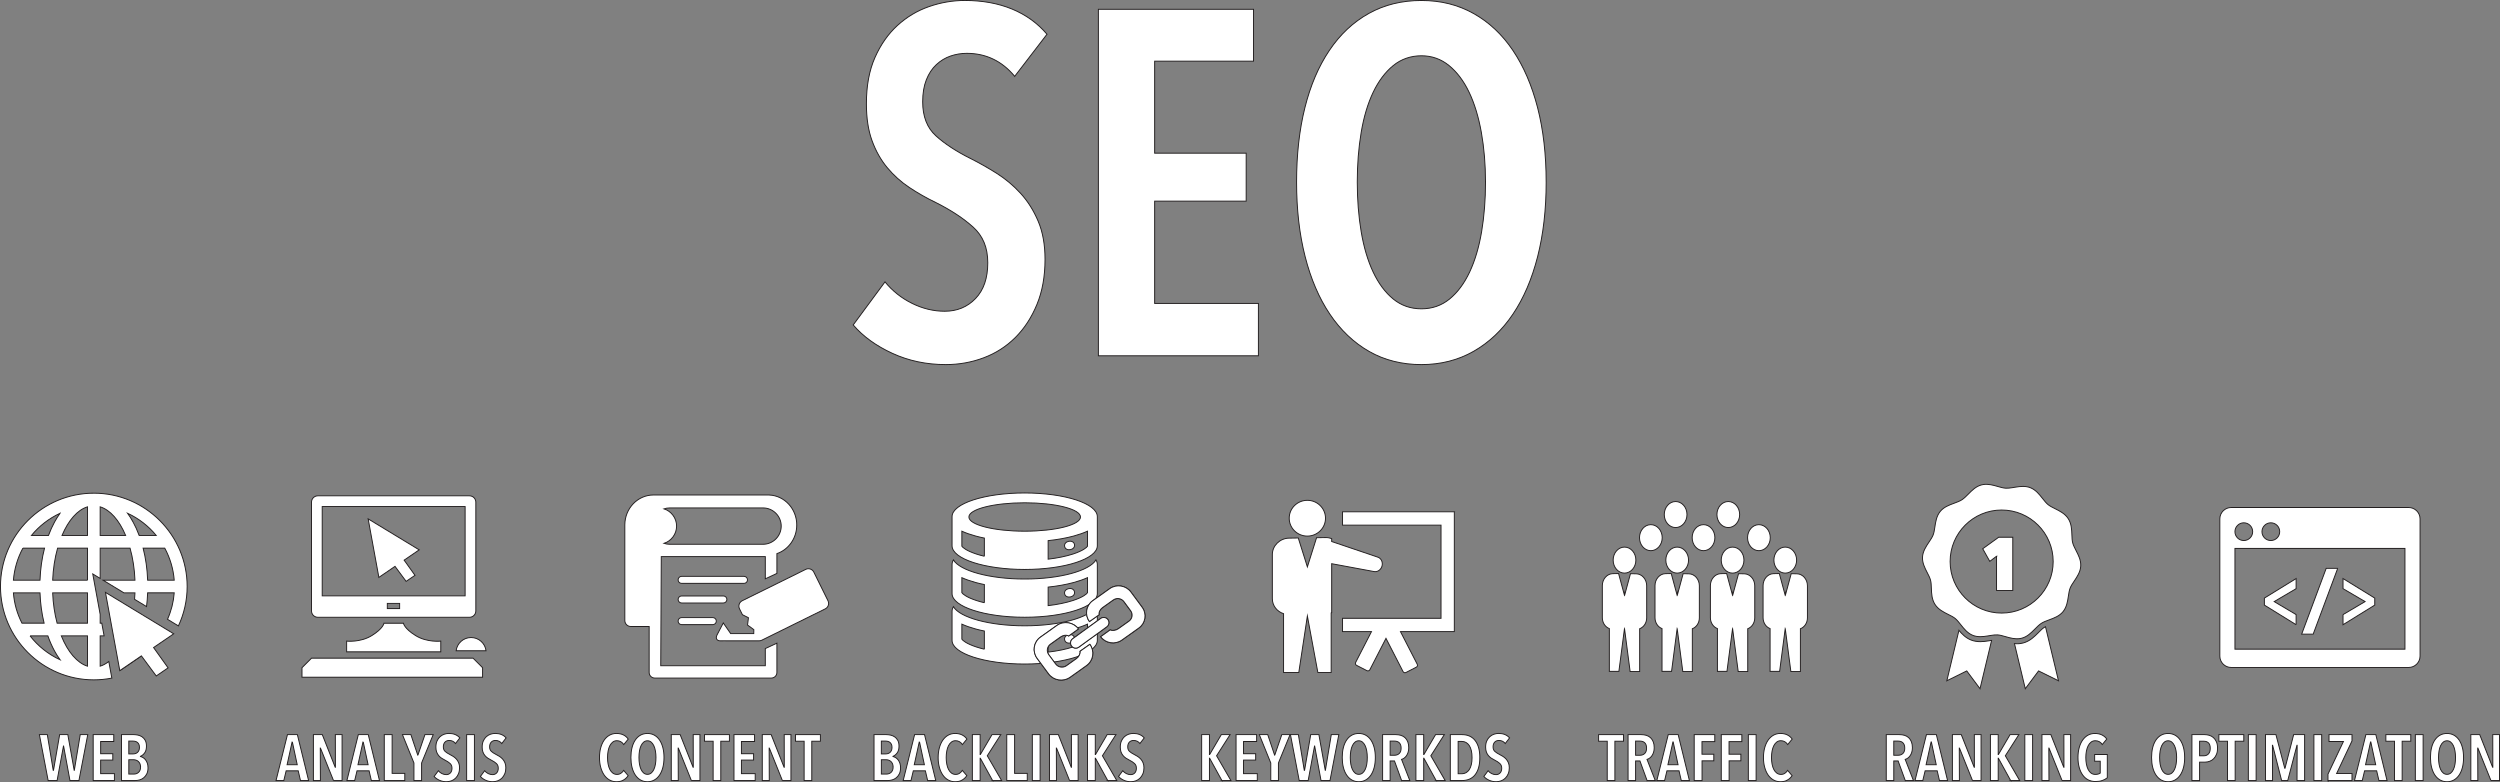 <?xml version="1.0" encoding="UTF-8"?>
<svg id="Layer_2" data-name="Layer 2" xmlns="http://www.w3.org/2000/svg" viewBox="0 0 2593.73 811.54">
  <rect x="0" y="0" width="2593.73" height="811.54" fill="#808080" stroke="none"/>
  <defs>
    <style>
      .cls-1 {
        fill: #fff;
        stroke: #231f20;
        stroke-miterlimit: 10;
      }
    </style>
  </defs>
  <g id="Calque_1" data-name="Calque 1">
    <g>
      <path class="cls-1" d="M81.87,809.83h-9.29l-6.6-35.82h-.13l-6.6,35.82h-9.29l-9.09-47.67h8.22l6.13,37.04h.27l6.4-37.04h8.48l6.6,37.04h.13l6.13-37.04h7.81l-9.16,47.67Z"/>
      <path class="cls-1" d="M96.68,809.83v-47.67h21.35v7.14h-13.6v12.66h12.59v6.6h-12.59v14.07h14.28v7.21h-22.02Z"/>
      <path class="cls-1" d="M153.58,796.5c0,2.51-.42,4.61-1.25,6.3-.83,1.68-1.89,3.05-3.17,4.11s-2.72,1.81-4.31,2.25c-1.59.45-3.15.67-4.68.67h-14.14v-47.67h12.66c1.39,0,2.87.17,4.44.5,1.57.34,3.01.94,4.31,1.82,1.3.88,2.38,2.09,3.23,3.64.85,1.55,1.28,3.56,1.28,6.03,0,2.96-.63,5.3-1.89,7-1.26,1.71-2.72,2.9-4.38,3.57v.13c.9.23,1.81.61,2.73,1.15.92.54,1.76,1.29,2.53,2.25.76.97,1.39,2.13,1.89,3.5.49,1.37.74,2.95.74,4.75ZM144.69,775.42c0-1.21-.19-2.23-.57-3.06-.38-.83-.87-1.5-1.47-2.02-.6-.52-1.31-.89-2.11-1.11-.8-.22-1.63-.34-2.48-.34h-4.42v13.27h4.55c.8,0,1.6-.12,2.38-.37.78-.25,1.47-.64,2.07-1.18.6-.54,1.09-1.23,1.47-2.09.38-.85.57-1.89.57-3.1ZM145.83,795.83c0-1.39-.22-2.57-.67-3.54-.45-.96-1.03-1.75-1.74-2.36-.71-.61-1.5-1.04-2.34-1.31-.85-.27-1.7-.4-2.54-.4h-4.89v14.88h5.09c.98,0,1.9-.15,2.75-.44.85-.29,1.6-.74,2.24-1.35.65-.61,1.16-1.36,1.54-2.26.38-.9.57-1.97.57-3.23Z"/>
      <path class="cls-1" d="M311.75,809.83l-2.36-10.1h-12.52l-2.42,10.1h-8.08l11.85-47.67h10.3l11.65,47.67h-8.42ZM303.33,769.77h-.27l-5.19,23.63h10.5l-5.05-23.63Z"/>
      <path class="cls-1" d="M346.02,809.83l-13.53-33.67h-.2l.13,33.67h-7.27v-47.67h9.23l13.4,33.87h.2l-.07-33.87h7v47.67h-8.89Z"/>
      <path class="cls-1" d="M385.28,809.83l-2.36-10.1h-12.52l-2.42,10.1h-8.08l11.85-47.67h10.3l11.65,47.67h-8.42ZM376.86,769.77h-.27l-5.19,23.63h10.5l-5.05-23.63Z"/>
      <path class="cls-1" d="M398.68,809.83v-47.67h8.15v40.2h13.13v7.47h-21.28Z"/>
      <path class="cls-1" d="M437.4,791.58v18.25h-7.95v-18.25l-11.92-29.43h8.75l7.14,21.28.2-.13,7.27-21.14h8.55l-12.05,29.43Z"/>
      <path class="cls-1" d="M472.62,771.38c-1.75-2.11-3.95-3.17-6.6-3.17-.76,0-1.5.12-2.22.37-.72.25-1.37.64-1.95,1.18-.58.54-1.04,1.24-1.38,2.09-.34.85-.5,1.86-.5,3.03,0,2.02.61,3.58,1.82,4.68,1.21,1.1,2.81,2.14,4.78,3.13,1.17.58,2.36,1.26,3.57,2.02,1.21.76,2.31,1.68,3.3,2.76.99,1.08,1.79,2.36,2.42,3.84.63,1.48.94,3.23.94,5.25,0,2.33-.37,4.4-1.11,6.2-.74,1.8-1.73,3.31-2.96,4.54s-2.68,2.17-4.34,2.79c-1.66.63-3.41.94-5.25.94-2.65,0-5.1-.52-7.34-1.55-2.25-1.03-4.04-2.33-5.39-3.91l4.38-5.93c1.03,1.26,2.28,2.25,3.74,2.96,1.46.72,2.95,1.08,4.48,1.08,1.71,0,3.12-.58,4.24-1.75,1.12-1.17,1.68-2.8,1.68-4.92s-.67-3.7-2.02-4.92-3.05-2.33-5.12-3.37c-1.3-.63-2.52-1.32-3.67-2.09-1.14-.76-2.15-1.67-3.03-2.73-.88-1.05-1.57-2.29-2.09-3.7-.52-1.41-.77-3.11-.77-5.08,0-2.47.39-4.59,1.18-6.36.78-1.77,1.82-3.24,3.1-4.41,1.28-1.17,2.73-2.03,4.34-2.59,1.62-.56,3.25-.84,4.92-.84,2.42,0,4.59.39,6.5,1.18,1.91.79,3.51,1.94,4.81,3.47l-4.44,5.79Z"/>
      <path class="cls-1" d="M484.13,809.83v-47.67h8.08v47.67h-8.08Z"/>
      <path class="cls-1" d="M520.63,771.38c-1.75-2.11-3.95-3.17-6.6-3.17-.76,0-1.5.12-2.22.37-.72.25-1.37.64-1.95,1.18-.58.54-1.04,1.24-1.38,2.09-.34.85-.5,1.86-.5,3.03,0,2.02.61,3.58,1.82,4.68,1.21,1.1,2.81,2.14,4.78,3.13,1.17.58,2.36,1.26,3.57,2.02,1.21.76,2.31,1.68,3.3,2.76.99,1.08,1.79,2.36,2.42,3.84.63,1.48.94,3.23.94,5.25,0,2.33-.37,4.4-1.11,6.2-.74,1.8-1.73,3.31-2.96,4.54s-2.68,2.17-4.34,2.79c-1.66.63-3.41.94-5.25.94-2.65,0-5.1-.52-7.34-1.55-2.25-1.03-4.04-2.33-5.39-3.91l4.38-5.93c1.03,1.26,2.28,2.25,3.74,2.96,1.46.72,2.95,1.08,4.48,1.08,1.71,0,3.12-.58,4.24-1.75,1.12-1.17,1.68-2.8,1.68-4.92s-.67-3.7-2.02-4.92-3.05-2.33-5.12-3.37c-1.3-.63-2.52-1.32-3.67-2.09-1.14-.76-2.15-1.67-3.03-2.73-.88-1.05-1.57-2.29-2.09-3.7-.52-1.41-.77-3.11-.77-5.08,0-2.47.39-4.59,1.18-6.36.78-1.77,1.82-3.24,3.1-4.41,1.28-1.17,2.73-2.03,4.34-2.59,1.62-.56,3.25-.84,4.92-.84,2.42,0,4.59.39,6.5,1.18,1.91.79,3.51,1.94,4.81,3.47l-4.44,5.79Z"/>
      <path class="cls-1" d="M646.91,809.29c-1.95,1.17-4.41,1.75-7.37,1.75-2.69,0-5.13-.63-7.31-1.89-2.18-1.26-4.02-3-5.52-5.22-1.5-2.22-2.67-4.86-3.5-7.91-.83-3.05-1.25-6.4-1.25-10.03s.41-6.99,1.25-10.07c.83-3.07,2.01-5.72,3.54-7.95,1.53-2.22,3.38-3.95,5.56-5.18,2.18-1.23,4.59-1.85,7.24-1.85s5.14.5,7.21,1.51c2.06,1.01,3.75,2.46,5.05,4.34l-4.65,5.66c-1.84-2.65-4.22-3.97-7.14-3.97-1.62,0-3.03.46-4.24,1.38-1.21.92-2.22,2.17-3.03,3.74-.81,1.57-1.41,3.42-1.82,5.56-.4,2.13-.61,4.41-.61,6.83s.2,4.64.61,6.77c.4,2.13,1.01,3.98,1.82,5.56.81,1.57,1.83,2.82,3.06,3.74,1.23.92,2.68,1.38,4.34,1.38,1.57,0,2.93-.4,4.07-1.21,1.15-.81,2.1-1.79,2.86-2.96l4.65,5.46c-1.26,1.88-2.86,3.41-4.81,4.58Z"/>
      <path class="cls-1" d="M688.9,785.93c0,3.77-.39,7.19-1.18,10.27-.79,3.08-1.92,5.71-3.4,7.91-1.48,2.2-3.29,3.91-5.42,5.12-2.13,1.21-4.52,1.82-7.17,1.82s-5.1-.61-7.21-1.82c-2.11-1.21-3.91-2.92-5.39-5.12-1.48-2.2-2.62-4.84-3.4-7.91-.79-3.07-1.18-6.5-1.18-10.27s.38-7.18,1.15-10.24c.76-3.05,1.89-5.68,3.37-7.88,1.48-2.2,3.29-3.89,5.42-5.08,2.13-1.19,4.55-1.78,7.24-1.78s5.04.6,7.17,1.78c2.13,1.19,3.94,2.88,5.42,5.08,1.48,2.2,2.61,4.83,3.4,7.88.79,3.05,1.18,6.46,1.18,10.24ZM680.55,785.93c0-2.42-.19-4.7-.57-6.83-.38-2.13-.94-3.97-1.68-5.52s-1.66-2.77-2.76-3.67c-1.1-.9-2.37-1.35-3.8-1.35s-2.77.45-3.87,1.35c-1.1.9-2.02,2.12-2.76,3.67s-1.29,3.39-1.65,5.52c-.36,2.13-.54,4.41-.54,6.83s.18,4.7.54,6.83c.36,2.13.91,3.98,1.65,5.56.74,1.57,1.66,2.81,2.76,3.7,1.1.9,2.39,1.35,3.87,1.35s2.77-.45,3.87-1.35c1.1-.9,2.02-2.13,2.76-3.7.74-1.57,1.29-3.42,1.65-5.56.36-2.13.54-4.41.54-6.83Z"/>
      <path class="cls-1" d="M717.31,809.83l-13.53-33.67h-.2l.13,33.67h-7.27v-47.67h9.23l13.4,33.87h.2l-.07-33.87h7v47.67h-8.89Z"/>
      <path class="cls-1" d="M747.82,769.02v40.81h-7.95v-40.81h-8.96v-6.87h25.86v6.87h-8.96Z"/>
      <path class="cls-1" d="M761.49,809.83v-47.67h21.35v7.14h-13.6v12.66h12.59v6.6h-12.59v14.07h14.28v7.21h-22.02Z"/>
      <path class="cls-1" d="M811.72,809.83l-13.53-33.67h-.2l.13,33.67h-7.27v-47.67h9.23l13.4,33.87h.2l-.07-33.87h7v47.67h-8.89Z"/>
      <path class="cls-1" d="M842.22,769.02v40.81h-7.95v-40.81h-8.96v-6.87h25.86v6.87h-8.96Z"/>
      <path class="cls-1" d="M934.34,796.5c0,2.51-.42,4.61-1.25,6.3-.83,1.68-1.89,3.05-3.17,4.11s-2.72,1.81-4.31,2.25c-1.59.45-3.15.67-4.68.67h-14.14v-47.67h12.66c1.39,0,2.87.17,4.44.5,1.57.34,3.01.94,4.31,1.82,1.3.88,2.38,2.09,3.23,3.64.85,1.55,1.28,3.56,1.28,6.03,0,2.96-.63,5.3-1.89,7-1.26,1.71-2.72,2.9-4.38,3.57v.13c.9.23,1.81.61,2.73,1.15.92.54,1.76,1.29,2.53,2.25.76.97,1.39,2.13,1.89,3.5.49,1.37.74,2.95.74,4.75ZM925.45,775.42c0-1.21-.19-2.23-.57-3.06-.38-.83-.87-1.5-1.47-2.02-.6-.52-1.31-.89-2.11-1.11-.8-.22-1.63-.34-2.48-.34h-4.42v13.27h4.55c.8,0,1.6-.12,2.38-.37.78-.25,1.47-.64,2.07-1.18.6-.54,1.09-1.23,1.47-2.09.38-.85.57-1.89.57-3.1ZM926.59,795.83c0-1.39-.22-2.57-.67-3.54-.45-.96-1.03-1.75-1.74-2.36-.71-.61-1.5-1.04-2.34-1.31-.85-.27-1.7-.4-2.54-.4h-4.89v14.88h5.09c.98,0,1.9-.15,2.75-.44.85-.29,1.6-.74,2.24-1.35.65-.61,1.16-1.36,1.54-2.26.38-.9.57-1.97.57-3.23Z"/>
      <path class="cls-1" d="M962.42,809.83l-2.36-10.1h-12.52l-2.42,10.1h-8.08l11.85-47.67h10.3l11.65,47.67h-8.42ZM954,769.77h-.27l-5.19,23.63h10.5l-5.05-23.63Z"/>
      <path class="cls-1" d="M998.27,809.29c-1.95,1.17-4.41,1.75-7.37,1.75-2.69,0-5.13-.63-7.31-1.89-2.18-1.26-4.02-3-5.52-5.22-1.5-2.22-2.67-4.86-3.5-7.91-.83-3.05-1.25-6.4-1.25-10.03s.41-6.99,1.25-10.07c.83-3.07,2.01-5.72,3.54-7.95,1.53-2.22,3.38-3.95,5.56-5.18,2.18-1.23,4.59-1.85,7.24-1.85s5.14.5,7.21,1.51c2.06,1.01,3.75,2.46,5.05,4.34l-4.65,5.66c-1.84-2.65-4.22-3.97-7.14-3.97-1.62,0-3.03.46-4.24,1.38-1.21.92-2.22,2.17-3.03,3.74-.81,1.57-1.41,3.42-1.82,5.56-.4,2.13-.61,4.41-.61,6.83s.2,4.64.61,6.77c.4,2.13,1.01,3.98,1.82,5.56.81,1.57,1.83,2.82,3.06,3.74,1.23.92,2.68,1.38,4.34,1.38,1.57,0,2.93-.4,4.07-1.21,1.15-.81,2.1-1.79,2.86-2.96l4.65,5.46c-1.26,1.88-2.86,3.41-4.81,4.58Z"/>
      <path class="cls-1" d="M1029.82,809.83l-12.73-23.16h-.2v23.16h-8.08v-47.67h8.08v20.67h.2l12.12-20.67h9.09l-14.01,21.95,14.88,25.72h-9.36Z"/>
      <path class="cls-1" d="M1044.5,809.83v-47.67h8.15v40.2h13.13v7.47h-21.28Z"/>
      <path class="cls-1" d="M1071.03,809.83v-47.67h8.08v47.67h-8.08Z"/>
      <path class="cls-1" d="M1109.68,809.83l-13.53-33.67h-.2l.13,33.67h-7.27v-47.67h9.23l13.4,33.87h.2l-.07-33.87h7v47.67h-8.89Z"/>
      <path class="cls-1" d="M1149.28,809.83l-12.73-23.16h-.2v23.16h-8.08v-47.67h8.08v20.67h.2l12.12-20.67h9.09l-14.01,21.95,14.88,25.72h-9.36Z"/>
      <path class="cls-1" d="M1182.68,771.38c-1.75-2.11-3.95-3.17-6.6-3.17-.76,0-1.5.12-2.22.37-.72.25-1.37.64-1.95,1.18-.58.54-1.04,1.24-1.38,2.09-.34.85-.5,1.86-.5,3.03,0,2.02.61,3.58,1.82,4.68,1.21,1.1,2.81,2.14,4.78,3.13,1.17.58,2.36,1.26,3.57,2.02,1.21.76,2.31,1.68,3.3,2.76.99,1.08,1.79,2.36,2.42,3.84.63,1.48.94,3.23.94,5.25,0,2.33-.37,4.4-1.11,6.2-.74,1.8-1.73,3.31-2.96,4.54s-2.68,2.17-4.34,2.79c-1.66.63-3.41.94-5.25.94-2.65,0-5.1-.52-7.34-1.55-2.25-1.03-4.04-2.33-5.39-3.91l4.38-5.93c1.03,1.26,2.28,2.25,3.74,2.96,1.46.72,2.95,1.08,4.48,1.08,1.71,0,3.12-.58,4.24-1.75,1.12-1.17,1.68-2.8,1.68-4.92s-.67-3.7-2.02-4.92-3.05-2.33-5.12-3.37c-1.3-.63-2.52-1.32-3.67-2.09-1.14-.76-2.15-1.67-3.03-2.73-.88-1.05-1.57-2.29-2.09-3.7-.52-1.41-.77-3.11-.77-5.08,0-2.47.39-4.59,1.18-6.36.78-1.77,1.82-3.24,3.1-4.41,1.28-1.17,2.73-2.03,4.34-2.59,1.62-.56,3.25-.84,4.92-.84,2.42,0,4.59.39,6.5,1.18,1.91.79,3.51,1.94,4.81,3.47l-4.44,5.79Z"/>
      <path class="cls-1" d="M1267.72,809.83l-12.73-23.16h-.2v23.16h-8.08v-47.67h8.08v20.67h.2l12.12-20.67h9.09l-14.01,21.95,14.88,25.72h-9.36Z"/>
      <path class="cls-1" d="M1282.4,809.83v-47.67h21.35v7.14h-13.6v12.66h12.59v6.6h-12.59v14.07h14.28v7.21h-22.02Z"/>
      <path class="cls-1" d="M1326.37,791.58v18.25h-7.95v-18.25l-11.92-29.43h8.75l7.14,21.28.2-.13,7.27-21.14h8.55l-12.05,29.43Z"/>
      <path class="cls-1" d="M1379.84,809.83h-9.29l-6.6-35.82h-.13l-6.6,35.82h-9.29l-9.09-47.67h8.22l6.13,37.04h.27l6.4-37.04h8.48l6.6,37.04h.13l6.13-37.04h7.81l-9.16,47.67Z"/>
      <path class="cls-1" d="M1426.9,785.93c0,3.77-.39,7.19-1.18,10.27-.79,3.08-1.92,5.71-3.4,7.91-1.48,2.2-3.29,3.91-5.42,5.12-2.13,1.21-4.52,1.82-7.17,1.82s-5.1-.61-7.21-1.82c-2.11-1.21-3.91-2.92-5.39-5.12-1.48-2.2-2.62-4.84-3.4-7.91-.79-3.07-1.18-6.5-1.18-10.27s.38-7.18,1.15-10.24c.76-3.05,1.89-5.68,3.37-7.88,1.48-2.2,3.29-3.89,5.42-5.08,2.13-1.19,4.55-1.78,7.24-1.78s5.04.6,7.17,1.78c2.13,1.19,3.94,2.88,5.42,5.08,1.48,2.2,2.61,4.83,3.4,7.88.79,3.05,1.18,6.46,1.18,10.24ZM1418.55,785.93c0-2.42-.19-4.7-.57-6.83-.38-2.13-.94-3.97-1.68-5.52s-1.66-2.77-2.76-3.67c-1.1-.9-2.37-1.35-3.8-1.35s-2.77.45-3.87,1.35c-1.1.9-2.02,2.12-2.76,3.67s-1.29,3.39-1.65,5.52c-.36,2.13-.54,4.41-.54,6.83s.18,4.7.54,6.83c.36,2.13.91,3.98,1.65,5.56.74,1.57,1.66,2.81,2.76,3.7,1.1.9,2.39,1.35,3.87,1.35s2.77-.45,3.87-1.35c1.1-.9,2.02-2.13,2.76-3.7.74-1.57,1.29-3.42,1.65-5.56.36-2.13.54-4.41.54-6.83Z"/>
      <path class="cls-1" d="M1454.17,809.83l-7.41-20.34h-4.51v20.34h-7.81v-47.67h13.6c1.98,0,3.79.26,5.45.77,1.66.52,3.09,1.34,4.28,2.46,1.19,1.12,2.12,2.54,2.79,4.24s1.01,3.75,1.01,6.13c0,1.84-.24,3.47-.71,4.88-.47,1.41-1.07,2.62-1.78,3.6-.72.99-1.52,1.78-2.39,2.39-.88.61-1.74,1.02-2.59,1.25l8.55,21.95h-8.48ZM1453.64,776.16c0-1.44-.2-2.63-.61-3.57-.4-.94-.93-1.68-1.58-2.22-.65-.54-1.38-.92-2.19-1.14-.81-.22-1.62-.34-2.42-.34h-4.58v14.68h4.58c1.98,0,3.6-.62,4.88-1.85,1.28-1.23,1.92-3.09,1.92-5.56Z"/>
      <path class="cls-1" d="M1490,809.83l-12.73-23.16h-.2v23.16h-8.08v-47.67h8.08v20.67h.2l12.12-20.67h9.09l-14.01,21.95,14.88,25.72h-9.36Z"/>
      <path class="cls-1" d="M1535.32,786.06c0,7.54-1.58,13.39-4.75,17.54-3.16,4.15-7.82,6.23-13.97,6.23h-11.92v-47.67h11.99c6.1,0,10.74,2.1,13.9,6.3,3.17,4.2,4.75,10.07,4.75,17.61ZM1527.23,786.06c0-2.83-.26-5.3-.77-7.41-.52-2.11-1.25-3.86-2.19-5.25-.94-1.39-2.07-2.43-3.37-3.13-1.3-.7-2.72-1.04-4.24-1.04h-3.84v33.53h3.84c1.53,0,2.94-.35,4.24-1.04,1.3-.7,2.42-1.74,3.37-3.13s1.67-3.13,2.19-5.22c.52-2.09.77-4.52.77-7.31Z"/>
      <path class="cls-1" d="M1561.71,771.38c-1.75-2.11-3.95-3.17-6.6-3.17-.76,0-1.5.12-2.22.37-.72.25-1.37.64-1.95,1.18-.58.54-1.04,1.24-1.38,2.09-.34.85-.5,1.86-.5,3.03,0,2.02.61,3.58,1.82,4.68,1.21,1.1,2.81,2.14,4.78,3.13,1.17.58,2.36,1.26,3.57,2.02,1.21.76,2.31,1.68,3.3,2.76.99,1.08,1.79,2.36,2.42,3.84.63,1.48.94,3.23.94,5.25,0,2.33-.37,4.4-1.11,6.2-.74,1.8-1.73,3.31-2.96,4.54s-2.68,2.17-4.34,2.79c-1.66.63-3.41.94-5.25.94-2.65,0-5.1-.52-7.34-1.55-2.25-1.03-4.04-2.33-5.39-3.91l4.38-5.93c1.03,1.26,2.28,2.25,3.74,2.96,1.46.72,2.95,1.08,4.48,1.08,1.71,0,3.12-.58,4.24-1.75,1.12-1.17,1.68-2.8,1.68-4.92s-.67-3.7-2.02-4.92-3.05-2.33-5.12-3.37c-1.3-.63-2.52-1.32-3.67-2.09-1.14-.76-2.15-1.67-3.03-2.73-.88-1.05-1.57-2.29-2.09-3.7-.52-1.41-.77-3.11-.77-5.08,0-2.47.39-4.59,1.18-6.36.78-1.77,1.82-3.24,3.1-4.41,1.28-1.17,2.73-2.03,4.34-2.59,1.62-.56,3.25-.84,4.92-.84,2.42,0,4.59.39,6.5,1.18,1.91.79,3.51,1.94,4.81,3.47l-4.44,5.79Z"/>
      <path class="cls-1" d="M1675.44,769.02v40.81h-7.95v-40.81h-8.96v-6.87h25.86v6.87h-8.96Z"/>
      <path class="cls-1" d="M1708.84,809.83l-7.41-20.34h-4.51v20.34h-7.81v-47.67h13.6c1.98,0,3.79.26,5.45.77,1.66.52,3.09,1.34,4.28,2.46,1.19,1.12,2.12,2.54,2.79,4.24.67,1.71,1.01,3.75,1.01,6.13,0,1.84-.24,3.47-.71,4.88s-1.07,2.62-1.78,3.6c-.72.99-1.52,1.78-2.39,2.39-.88.61-1.74,1.02-2.59,1.25l8.55,21.95h-8.48ZM1708.3,776.16c0-1.44-.2-2.63-.61-3.57-.4-.94-.93-1.68-1.58-2.22-.65-.54-1.38-.92-2.19-1.14-.81-.22-1.62-.34-2.42-.34h-4.58v14.68h4.58c1.97,0,3.6-.62,4.88-1.85,1.28-1.23,1.92-3.09,1.92-5.56Z"/>
      <path class="cls-1" d="M1744.32,809.83l-2.36-10.1h-12.52l-2.42,10.1h-8.08l11.85-47.67h10.3l11.65,47.67h-8.42ZM1735.91,769.77h-.27l-5.18,23.63h10.5l-5.05-23.63Z"/>
      <path class="cls-1" d="M1765.8,769.43v13.06h12.26v6.87h-12.19v20.47h-8.15v-47.67h21.35v7.27h-13.27Z"/>
      <path class="cls-1" d="M1793.88,769.43v13.06h12.26v6.87h-12.19v20.47h-8.15v-47.67h21.35v7.27h-13.27Z"/>
      <path class="cls-1" d="M1813.88,809.83v-47.67h8.08v47.67h-8.08Z"/>
      <path class="cls-1" d="M1854.52,809.29c-1.95,1.17-4.41,1.75-7.37,1.75-2.69,0-5.13-.63-7.31-1.89-2.18-1.26-4.02-3-5.52-5.22-1.5-2.22-2.67-4.86-3.5-7.91-.83-3.05-1.25-6.4-1.25-10.03s.42-6.99,1.25-10.07c.83-3.07,2.01-5.72,3.54-7.95,1.53-2.22,3.38-3.95,5.55-5.18,2.18-1.23,4.59-1.85,7.24-1.85s5.14.5,7.21,1.51c2.06,1.01,3.75,2.46,5.05,4.34l-4.65,5.66c-1.84-2.65-4.22-3.97-7.14-3.97-1.62,0-3.03.46-4.24,1.38-1.21.92-2.22,2.17-3.03,3.74-.81,1.57-1.41,3.42-1.82,5.56-.4,2.13-.61,4.41-.61,6.83s.2,4.64.61,6.77c.4,2.13,1.01,3.98,1.82,5.56.81,1.57,1.83,2.82,3.06,3.74,1.23.92,2.68,1.38,4.34,1.38,1.57,0,2.93-.4,4.07-1.21,1.14-.81,2.1-1.79,2.86-2.96l4.65,5.46c-1.26,1.88-2.86,3.41-4.81,4.58Z"/>
      <path class="cls-1" d="M1976.7,809.83l-7.41-20.34h-4.51v20.34h-7.81v-47.67h13.6c1.98,0,3.79.26,5.45.77,1.66.52,3.09,1.34,4.28,2.46,1.19,1.12,2.12,2.54,2.79,4.24.67,1.71,1.01,3.75,1.01,6.13,0,1.84-.24,3.47-.71,4.88s-1.07,2.62-1.78,3.6c-.72.99-1.52,1.78-2.39,2.39-.88.61-1.74,1.02-2.59,1.25l8.55,21.95h-8.48ZM1976.16,776.16c0-1.44-.2-2.63-.61-3.57-.4-.94-.93-1.68-1.58-2.22-.65-.54-1.38-.92-2.19-1.14-.81-.22-1.62-.34-2.42-.34h-4.58v14.68h4.58c1.97,0,3.6-.62,4.88-1.85,1.28-1.23,1.92-3.09,1.92-5.56Z"/>
      <path class="cls-1" d="M2012.18,809.83l-2.36-10.1h-12.52l-2.42,10.1h-8.08l11.85-47.67h10.3l11.65,47.67h-8.42ZM2003.77,769.77h-.27l-5.18,23.63h10.5l-5.05-23.63Z"/>
      <path class="cls-1" d="M2046.46,809.83l-13.53-33.67h-.2l.13,33.67h-7.27v-47.67h9.22l13.4,33.87h.2l-.07-33.87h7v47.67h-8.89Z"/>
      <path class="cls-1" d="M2086.05,809.83l-12.73-23.16h-.2v23.16h-8.08v-47.67h8.08v20.67h.2l12.12-20.67h9.09l-14.01,21.95,14.88,25.72h-9.36Z"/>
      <path class="cls-1" d="M2100.73,809.83v-47.67h8.08v47.67h-8.08Z"/>
      <path class="cls-1" d="M2139.38,809.83l-13.53-33.67h-.2l.13,33.67h-7.27v-47.67h9.22l13.4,33.87h.2l-.07-33.87h7v47.67h-8.89Z"/>
      <path class="cls-1" d="M2181.17,809.76c-2,.72-4.39,1.08-7.17,1.08s-5.37-.6-7.61-1.78c-2.25-1.19-4.14-2.88-5.69-5.08-1.55-2.2-2.74-4.83-3.57-7.88-.83-3.05-1.25-6.44-1.25-10.17s.4-6.98,1.21-10.03c.81-3.05,1.98-5.69,3.5-7.91,1.53-2.22,3.37-3.95,5.52-5.18,2.16-1.23,4.58-1.85,7.27-1.85,2.83,0,5.27.5,7.34,1.51,2.06,1.01,3.75,2.44,5.05,4.28l-4.65,5.66c-1.8-2.6-4.22-3.91-7.27-3.91-1.66,0-3.11.47-4.34,1.41-1.24.94-2.26,2.21-3.06,3.8-.81,1.59-1.41,3.45-1.82,5.55-.4,2.11-.61,4.33-.61,6.67s.2,4.7.61,6.83c.4,2.13,1.01,4,1.82,5.59.81,1.59,1.83,2.84,3.06,3.74,1.23.9,2.7,1.35,4.41,1.35,1.08,0,2.05-.12,2.93-.37.88-.25,1.58-.57,2.12-.98v-12.32h-5.79v-7h13.13v24.17c-1.44,1.17-3.15,2.11-5.15,2.83Z"/>
      <path class="cls-1" d="M2266.58,785.93c0,3.77-.39,7.19-1.18,10.27-.79,3.08-1.92,5.71-3.4,7.91-1.48,2.2-3.29,3.91-5.42,5.12-2.13,1.21-4.52,1.82-7.17,1.82s-5.1-.61-7.21-1.82c-2.11-1.21-3.91-2.92-5.39-5.12-1.48-2.2-2.62-4.84-3.4-7.91-.79-3.07-1.18-6.5-1.18-10.27s.38-7.18,1.14-10.24c.76-3.05,1.89-5.68,3.37-7.88,1.48-2.2,3.29-3.89,5.42-5.08,2.13-1.19,4.54-1.78,7.24-1.78s5.04.6,7.17,1.78c2.13,1.19,3.94,2.88,5.42,5.08,1.48,2.2,2.62,4.83,3.4,7.88.78,3.05,1.18,6.46,1.18,10.24ZM2258.23,785.93c0-2.42-.19-4.7-.57-6.83-.38-2.13-.94-3.97-1.68-5.52-.74-1.55-1.66-2.77-2.76-3.67-1.1-.9-2.37-1.35-3.8-1.35s-2.77.45-3.87,1.35c-1.1.9-2.02,2.12-2.76,3.67-.74,1.55-1.29,3.39-1.65,5.52-.36,2.13-.54,4.41-.54,6.83s.18,4.7.54,6.83c.36,2.13.91,3.98,1.65,5.56.74,1.57,1.66,2.81,2.76,3.7,1.1.9,2.39,1.35,3.87,1.35s2.77-.45,3.87-1.35c1.1-.9,2.02-2.13,2.76-3.7.74-1.57,1.29-3.42,1.65-5.56.36-2.13.54-4.41.54-6.83Z"/>
      <path class="cls-1" d="M2300.72,776.23c0,2.42-.37,4.55-1.11,6.36-.74,1.82-1.71,3.33-2.92,4.55s-2.59,2.11-4.16,2.69c-1.57.58-3.18.88-4.83.88h-5.64v19.12h-7.95v-47.67h13.16c1.52,0,3.09.23,4.7.67,1.61.45,3.06,1.22,4.33,2.32,1.28,1.1,2.33,2.55,3.16,4.34.83,1.8,1.24,4.04,1.24,6.73ZM2293.11,776.33c0-2.55-.61-4.4-1.82-5.56-1.21-1.16-2.76-1.74-4.65-1.74h-4.58v15.08h4.58c1.89,0,3.43-.66,4.65-1.98s1.82-3.25,1.82-5.8Z"/>
      <path class="cls-1" d="M2318.97,769.02v40.81h-7.95v-40.81h-8.96v-6.87h25.86v6.87h-8.96Z"/>
      <path class="cls-1" d="M2332.64,809.83v-47.67h8.08v47.67h-8.08Z"/>
      <path class="cls-1" d="M2383.14,809.83l.13-36.63h-.2l-9.56,36.63h-6.33l-9.36-36.63h-.2l.13,36.63h-7.34v-47.67h10.84l9.16,34.88h.27l8.96-34.88h11.38v47.67h-7.88Z"/>
      <path class="cls-1" d="M2400.65,809.83v-47.67h8.08v47.67h-8.08Z"/>
      <path class="cls-1" d="M2415.26,809.83v-6.67l16.03-33.87h-14.95v-7.14h23.84v6.53l-15.96,33.87h15.96v7.27h-24.92Z"/>
      <path class="cls-1" d="M2468.12,809.83l-2.36-10.1h-12.52l-2.42,10.1h-8.08l11.85-47.67h10.3l11.65,47.67h-8.42ZM2459.7,769.77h-.27l-5.18,23.63h10.5l-5.05-23.63Z"/>
      <path class="cls-1" d="M2492.22,769.02v40.81h-7.95v-40.81h-8.96v-6.87h25.86v6.87h-8.96Z"/>
      <path class="cls-1" d="M2505.89,809.83v-47.67h8.08v47.67h-8.08Z"/>
      <path class="cls-1" d="M2555.93,785.93c0,3.77-.39,7.19-1.18,10.27-.79,3.08-1.92,5.71-3.4,7.91-1.48,2.2-3.29,3.91-5.42,5.12-2.13,1.21-4.52,1.82-7.17,1.82s-5.1-.61-7.21-1.82c-2.11-1.21-3.91-2.92-5.39-5.12-1.48-2.2-2.62-4.84-3.4-7.91-.79-3.07-1.18-6.5-1.18-10.27s.38-7.18,1.14-10.24c.76-3.05,1.89-5.68,3.37-7.88,1.48-2.2,3.29-3.89,5.42-5.08,2.13-1.19,4.54-1.78,7.24-1.78s5.04.6,7.17,1.78c2.13,1.19,3.94,2.88,5.42,5.08,1.48,2.2,2.62,4.83,3.4,7.88.78,3.05,1.18,6.46,1.18,10.24ZM2547.58,785.93c0-2.42-.19-4.7-.57-6.83-.38-2.13-.94-3.97-1.68-5.52-.74-1.55-1.66-2.77-2.76-3.67-1.1-.9-2.37-1.35-3.8-1.35s-2.77.45-3.87,1.35c-1.1.9-2.02,2.12-2.76,3.67-.74,1.55-1.29,3.39-1.65,5.52-.36,2.13-.54,4.41-.54,6.83s.18,4.7.54,6.83c.36,2.13.91,3.98,1.65,5.56.74,1.57,1.66,2.81,2.76,3.7,1.1.9,2.39,1.35,3.87,1.35s2.77-.45,3.87-1.35c1.1-.9,2.02-2.13,2.76-3.7.74-1.57,1.29-3.42,1.65-5.56.36-2.13.54-4.41.54-6.83Z"/>
      <path class="cls-1" d="M2584.34,809.83l-13.53-33.67h-.2l.13,33.67h-7.27v-47.67h9.22l13.4,33.87h.2l-.07-33.87h7v47.67h-8.89Z"/>
    </g>
    <g>
      <path class="cls-1" d="M2499.03,526.53h-184.21c-6.47,0-11.76,5.29-11.76,11.76v142.44c0,6.47,5.29,11.76,11.76,11.76h184.21c6.47,0,11.76-5.29,11.76-11.76v-142.44c0-6.47-5.29-11.76-11.76-11.76ZM2355.97,542.41c5.08,0,9.19,4.11,9.19,9.19s-4.11,9.19-9.19,9.19-9.19-4.11-9.19-9.19,4.11-9.19,9.19-9.19ZM2327.93,542.41c5.08,0,9.19,4.11,9.19,9.19s-4.11,9.19-9.19,9.19-9.19-4.11-9.19-9.19,4.11-9.19,9.19-9.19ZM2495.11,673.51h-176.37v-104.52h176.37v104.52Z"/>
      <g>
        <path class="cls-1" d="M2382.2,648.15l-32.92-20.36v-7.28l32.92-20.27v10.51l-22.74,13.4,22.74,13.5v10.51Z"/>
        <path class="cls-1" d="M2425.36,589.63l-25.45,68.28h-11.95l25.45-68.28h11.96Z"/>
        <path class="cls-1" d="M2430.87,637.64l22.88-13.5-22.88-13.4v-10.51l32.92,20.27v7.28l-32.92,20.36v-10.51Z"/>
      </g>
    </g>
    <g>
      <path class="cls-1" d="M329.76,640.43h157.33c3.62,0,6.58-2.96,6.58-6.58v-112.86c0-3.62-2.96-6.58-6.58-6.58h-157.33c-3.62,0-6.58,2.96-6.58,6.58v112.86c0,3.62,2.96,6.58,6.58,6.58ZM414.61,631.37h-12.77v-5.35h12.77v5.35ZM334.3,525.53h148.26v92.66h-148.26v-92.66Z"/>
      <path class="cls-1" d="M418.59,646.61h-20.25s-.62,5.35-12.56,12.77c-11.94,7.41-26.15,5.77-26.15,5.77v11.12h97.67v-11.12s-14.21,1.65-26.15-5.77c-11.94-7.41-12.56-12.77-12.56-12.77Z"/>
      <polygon class="cls-1" points="323.18 682.85 313.31 692.73 313.31 702.62 500.67 702.62 500.67 692.73 490.8 682.85 323.18 682.85"/>
      <path class="cls-1" d="M473.22,675.16h31.04c-.95-7.73-7.53-13.73-15.52-13.73s-14.57,5.99-15.52,13.73Z"/>
      <polygon class="cls-1" points="381.95 538.34 393.08 599.06 409.82 587.61 421.35 603.18 430.55 596.91 419.29 581.15 434.91 570.48 381.95 538.34"/>
    </g>
    <g>
      <path class="cls-1" d="M97.34,511.67c-53.4,0-96.84,43.44-96.84,96.84s43.44,96.84,96.84,96.84c6.39,0,12.63-.64,18.68-1.83l-1.1-6.02-2.05-11.2c-2.88,2.25-5.88,3.91-8.95,4.87v-31.48h4.08l-2.41-13.15h-1.67v-9.1l-3.87-21.13-3.82-20.86,7.69,4.67v-31.41h31.01c2.88,10.24,4.63,21.62,5.1,33.23h-33.13l7.45,4.52,14.23,8.63h11.45c-.09,2.25-.24,4.48-.42,6.69l12.43,7.54c.58-4.66.97-9.41,1.15-14.24h27.57c-.74,9.56-3.08,18.75-6.97,27.44l11.31,6.86c5.81-12.43,9.08-26.27,9.08-40.87,0-53.4-43.44-96.84-96.84-96.84ZM62.28,532.54c-1.99,2.75-3.88,5.75-5.65,8.99-2.34,4.28-4.47,8.99-6.35,14.03h-17.69c8.05-9.81,18.25-17.7,29.69-23.01ZM23.75,568.71h22.43c-2.68,10.47-4.26,21.62-4.69,33.23H13.92c.92-11.61,4.28-23.01,9.83-33.23ZM22.81,646.54c-5.05-9.85-8.04-20.41-8.89-31.45h27.57c.41,10.94,1.84,21.49,4.26,31.45h-22.94ZM31.18,659.7h18.45c2.02,5.69,4.37,10.99,7,15.8,1.77,3.24,3.66,6.24,5.66,8.99-12.14-5.63-22.85-14.14-31.11-24.79ZM90.76,691.17c-10.59-3.33-20.43-14.71-27.16-31.48h27.16v31.48ZM90.76,646.54h-31.5c-2.62-9.86-4.17-20.41-4.62-31.45h36.12v31.45ZM90.76,601.94h-36.12c.48-11.6,2.22-22.99,5.1-33.23h31.02v33.23ZM90.76,555.55h-26.44c6.76-15.99,16.15-26.53,26.44-29.72v29.72ZM103.92,555.55v-29.72c10.29,3.18,19.68,13.72,26.44,29.72h-26.44ZM138.05,541.53c-1.77-3.23-3.66-6.23-5.65-8.99,11.44,5.31,21.64,13.2,29.69,23.01h-17.69c-1.88-5.04-4.01-9.75-6.35-14.03ZM153.19,601.94c-.43-11.61-2.01-22.76-4.69-33.23h22.43c5.55,10.22,8.91,21.61,9.83,33.23h-27.57Z"/>
      <polygon class="cls-1" points="124.29 695.79 146.68 680.47 124.29 695.79 124.29 695.79"/>
      <polygon class="cls-1" points="150.45 639.5 150.45 639.5 138.4 632.19 138.4 632.19 110.22 615.09 110.22 615.09 109.41 614.6 109.41 614.6 109.41 614.6 124.29 695.79 146.68 680.47 162.1 701.3 174.39 692.91 159.34 671.83 180.22 657.57 150.45 639.5"/>
    </g>
    <g>
      <path class="cls-1" d="M859.05,623.32l-14.71-29.78c-1.53-3.09-5.3-4.37-8.39-2.84l-65.88,32.54c-3.09,1.53-4.37,5.3-2.84,8.39l3.02,6.11,6.26,3.18-.97,7.53,6.55,4.81-.08,4.11h-23.92l-7.7-11.07-6.47,12.45c-1.77,3.4-.26,6.16,3.34,6.12l5.94-.05v.05h34.09c1.02.04,2.06-.16,3.03-.64l65.88-32.54c3.09-1.53,4.37-5.3,2.84-8.39Z"/>
      <g>
        <path class="cls-1" d="M771.88,605.25h-64.71c-2.02,0-3.65-1.64-3.65-3.65s1.64-3.65,3.65-3.65h64.71c2.02,0,3.65,1.64,3.65,3.65s-1.64,3.65-3.65,3.65Z"/>
        <path class="cls-1" d="M750.49,625.6h-43.31c-2.02,0-3.65-1.64-3.65-3.65s1.64-3.65,3.65-3.65h43.31c2.02,0,3.65,1.64,3.65,3.65s-1.64,3.65-3.65,3.65Z"/>
        <path class="cls-1" d="M739.53,648.04h-32.35c-2.02,0-3.65-1.64-3.65-3.65s1.64-3.65,3.65-3.65h32.35c2.02,0,3.65,1.64,3.65,3.65s-1.64,3.65-3.65,3.65Z"/>
        <path class="cls-1" d="M826.64,544.72c0-16.77-12.63-30.45-28.47-31.15v-.03h-120.19c-16.35,0-29.62,13.83-29.74,30.94,0,.04,0,.08,0,.11v99.15c0,3.44,2.82,6.26,6.26,6.26h18.99v47.7c0,3.19,2.59,5.78,5.78,5.78h120.98c3.19,0,5.78-2.59,5.78-5.78v-30.41l-12.04,5.58v17.83h-108.47l.56-113.24h107.91v23.03l12.04-5.58v-20.53c11.95-4.05,20.59-15.79,20.59-29.67ZM810.5,545.83c0,10.37-8.48,18.85-18.85,18.85h-96.93c-2.02,0-3.97-.33-5.81-.93,7.55-2.46,13.05-9.58,13.05-17.92h0c0-8.34-5.5-15.46-13.05-17.92,1.83-.6,3.78-.93,5.81-.93h96.93c10.37,0,18.85,8.48,18.85,18.85h0Z"/>
      </g>
    </g>
    <g>
      <path class="cls-1" d="M1697.57,595.31l-5.98-.11-5.91,21.8-.26-.97v-.16l-.26.97-5.91-21.8-5.98.11c-5.98.11-10.87,5.68-10.87,12.38v33.33c0,5.29,3.06,9.71,7.28,11.31v44.36h9.9l5.57-42.62.26,1.64v.16l.26-1.64,5.57,42.62h9.9v-44.36c4.22-1.6,7.29-6.02,7.29-11.31v-33.33c0-6.7-4.89-12.27-10.87-12.38Z"/>
      <path class="cls-1" d="M1685.41,594.61c6.52,0,11.8-6.04,11.8-13.5s-5.28-13.51-11.8-13.51-11.78,6.04-11.78,13.51,5.27,13.5,11.78,13.5Z"/>
      <path class="cls-1" d="M1752.22,595.31l-5.98-.11-5.91,21.8-.26-.97v-.16l-.26.97-5.91-21.8-5.98.11c-5.98.11-10.87,5.68-10.87,12.38v33.33c0,5.29,3.06,9.71,7.28,11.31v44.36h9.9l5.57-42.62.26,1.64v.16l.26-1.64,5.57,42.62h9.9v-44.36c4.22-1.6,7.28-6.02,7.28-11.31v-33.33c0-6.7-4.89-12.27-10.87-12.38Z"/>
      <path class="cls-1" d="M1740.06,567.6c-6.5,0-11.78,6.04-11.78,13.51s5.27,13.5,11.78,13.5,11.8-6.04,11.8-13.5-5.28-13.51-11.8-13.51Z"/>
      <path class="cls-1" d="M1809.69,595.31l-5.98-.11-5.91,21.8-.26-.97v-.16l-.26.97-5.91-21.8-5.98.11c-5.97.11-10.87,5.68-10.87,12.38v33.33c0,5.29,3.07,9.71,7.29,11.31v44.36h9.9l5.57-42.62.26,1.64v.16l.26-1.64,5.57,42.62h9.9v-44.36c4.22-1.6,7.28-6.02,7.28-11.31v-33.33c0-6.7-4.89-12.27-10.87-12.38Z"/>
      <path class="cls-1" d="M1785.75,581.12c0,7.46,5.27,13.5,11.78,13.5s11.8-6.04,11.8-13.5-5.28-13.51-11.8-13.51-11.78,6.04-11.78,13.51Z"/>
      <path class="cls-1" d="M1864.34,595.31l-5.98-.11-5.91,21.8-.26-.97v-.16l-.26.97-5.91-21.8-5.98.11c-5.97.11-10.87,5.68-10.87,12.38v33.33c0,5.29,3.06,9.71,7.28,11.31v44.36h9.9l5.57-42.62.26,1.64v.16l.26-1.64,5.57,42.62h9.9v-44.36c4.22-1.6,7.29-6.02,7.29-11.31v-33.33c0-6.7-4.89-12.27-10.87-12.38Z"/>
      <path class="cls-1" d="M1852.18,594.61c6.52,0,11.8-6.04,11.8-13.5s-5.28-13.51-11.8-13.51-11.78,6.04-11.78,13.51,5.27,13.5,11.78,13.5Z"/>
      <path class="cls-1" d="M1724.53,557.84c0-7.47-5.28-13.51-11.8-13.51s-11.77,6.04-11.77,13.51,5.27,13.5,11.77,13.5,11.8-6.04,11.8-13.5Z"/>
      <path class="cls-1" d="M1779.18,557.84c0-7.47-5.28-13.51-11.8-13.51s-11.78,6.04-11.78,13.51,5.27,13.5,11.78,13.5,11.8-6.04,11.8-13.5Z"/>
      <path class="cls-1" d="M1836.65,557.84c0-7.47-5.28-13.51-11.8-13.51s-11.78,6.04-11.78,13.51,5.27,13.5,11.78,13.5,11.8-6.04,11.8-13.5Z"/>
      <path class="cls-1" d="M1738.44,547.34c6.52,0,11.8-6.04,11.8-13.5s-5.28-13.51-11.8-13.51-11.78,6.04-11.78,13.51,5.27,13.5,11.78,13.5Z"/>
      <path class="cls-1" d="M1793.08,547.34c6.52,0,11.8-6.04,11.8-13.5s-5.28-13.51-11.8-13.51-11.78,6.04-11.78,13.51,5.27,13.5,11.78,13.5Z"/>
    </g>
    <g>
      <path class="cls-1" d="M1356.39,556.2c10.39,0,18.81-8.3,18.81-18.55s-8.42-18.58-18.81-18.58-18.85,8.3-18.85,18.58,8.43,18.55,18.85,18.55Z"/>
      <path class="cls-1" d="M1433.88,587.13c1.05-4.14-1.12-8.3-4.83-9.24l-47.45-16.08v-3.03c-1.94-.7-4.03-1.1-6.23-1.07l-9.45.15-9.53,30.27-9.44-29.97-9.55.15c-9.55.15-17.36,7.81-17.36,17.02v45.83c0,7.27,4.89,13.35,11.64,15.54v60.99h15.81l8.9-58.6,10.87,58.6h13.84v-61.78c.18-.06.34-.16.51-.23v-50.84l43.63,8.09c3.71.94,7.6-1.68,8.65-5.82Z"/>
      <path class="cls-1" d="M1508.86,531h-116v13.81h102.19v96.66h-102.19v13.81h30.04l-16.44,32c-.56,1.09-.13,2.44.96,3l10.78,5.54c1.09.56,2.44.13,3-.96l16.74-32.58,17.71,34.48c.56,1.09,1.91,1.52,3,.96l10.78-5.54c1.09-.56,1.52-1.91.96-3l-17.41-33.89h55.87v-124.28Z"/>
    </g>
    <g>
      <path class="cls-1" d="M1052.74,79.2c-13.2-15.91-29.79-23.86-49.76-23.86-5.76,0-11.34.94-16.76,2.79-5.42,1.86-10.33,4.82-14.72,8.89-4.4,4.06-7.87,9.31-10.41,15.74-2.54,6.43-3.81,14.05-3.81,22.85,0,15.23,4.57,27,13.71,35.29,9.14,8.3,21.15,16.17,36.05,23.61,8.8,4.4,17.77,9.48,26.91,15.23,9.14,5.76,17.43,12.69,24.88,20.82,7.44,8.12,13.54,17.77,18.28,28.94,4.74,11.17,7.11,24.37,7.11,39.6,0,17.6-2.79,33.18-8.38,46.71-5.58,13.54-13.03,24.97-22.34,34.27-9.31,9.31-20.23,16.33-32.75,21.07-12.53,4.74-25.73,7.11-39.6,7.11-19.98,0-38.42-3.9-55.35-11.68-16.93-7.78-30.46-17.6-40.62-29.45l33-44.68c7.78,9.48,17.18,16.93,28.18,22.34,11,5.42,22.25,8.12,33.77,8.12,12.86,0,23.52-4.4,31.99-13.2,8.46-8.8,12.69-21.15,12.69-37.07s-5.08-27.93-15.23-37.07c-10.16-9.14-23.02-17.6-38.59-25.39-9.82-4.74-19.04-9.98-27.67-15.74-8.63-5.75-16.25-12.61-22.85-20.56-6.6-7.95-11.85-17.26-15.74-27.93-3.9-10.66-5.84-23.44-5.84-38.33,0-18.61,2.96-34.61,8.89-47.98,5.92-13.37,13.71-24.45,23.36-33.26,9.65-8.8,20.56-15.31,32.75-19.55,12.19-4.23,24.54-6.35,37.07-6.35,18.28,0,34.61,2.97,49,8.89,14.38,5.93,26.48,14.65,36.3,26.15l-33.51,43.67Z"/>
      <path class="cls-1" d="M1139.56,369.13V9.64h160.96v53.82h-102.57v95.46h94.95v49.76h-94.95v106.12h107.64v54.33h-166.03Z"/>
      <path class="cls-1" d="M1604.15,188.88c0,28.43-2.97,54.25-8.88,77.43-5.93,23.19-14.47,43.08-25.64,59.66-11.17,16.59-24.8,29.45-40.88,38.59-16.08,9.14-34.11,13.71-54.08,13.71s-38.42-4.57-54.33-13.71c-15.91-9.14-29.45-22-40.62-38.59-11.17-16.58-19.72-36.47-25.64-59.66-5.93-23.18-8.89-49-8.89-77.43s2.87-54.15,8.63-77.18c5.75-23.02,14.22-42.82,25.39-59.41,11.17-16.58,24.79-29.36,40.87-38.33,16.07-8.96,34.27-13.46,54.58-13.46s37.99,4.49,54.08,13.46c16.07,8.97,29.7,21.75,40.88,38.33,11.17,16.59,19.71,36.39,25.64,59.41,5.92,23.02,8.88,48.74,8.88,77.18ZM1541.19,188.88c0-18.28-1.44-35.46-4.31-51.54-2.88-16.07-7.11-29.96-12.69-41.64-5.59-11.68-12.53-20.9-20.82-27.67-8.3-6.77-17.86-10.16-28.69-10.16s-20.91,3.39-29.2,10.16c-8.3,6.77-15.23,15.99-20.82,27.67-5.58,11.68-9.73,25.56-12.44,41.64-2.71,16.08-4.06,33.26-4.06,51.54s1.35,35.46,4.06,51.54c2.71,16.08,6.85,30.04,12.44,41.89,5.59,11.85,12.52,21.16,20.82,27.93,8.29,6.77,18.03,10.15,29.2,10.15s20.9-3.38,29.2-10.15c8.29-6.77,15.23-16.07,20.82-27.93,5.59-11.85,9.73-25.81,12.44-41.89,2.71-16.07,4.06-33.26,4.06-51.54Z"/>
    </g>
    <g>
      <path class="cls-1" d="M1137.06,580.89c-6.77,11.31-37.3,19.84-73.95,19.84s-67.18-8.53-73.95-19.84c-.92,1.53-1.41,3.11-1.41,4.73v30.21c0,13.57,33.74,24.57,75.36,24.57s75.36-11,75.36-24.57v-30.21c0-1.62-.49-3.2-1.41-4.73ZM1021.26,625.32c-2.92-.69-5.69-1.46-8.28-2.31-10.45-3.41-14.32-6.9-15.05-8.09v-15.58c4.18,1.88,8.97,3.56,14.33,5.02,2.86.78,5.87,1.48,9,2.11v18.85ZM1128.28,614.92c-.72,1.19-4.6,4.69-15.05,8.09-7.37,2.4-16.16,4.2-25.79,5.33v-19.22c9.6-1.02,18.62-2.63,26.51-4.77,5.36-1.45,10.15-3.13,14.33-5.02v15.58Z"/>
      <path class="cls-1" d="M1063.11,511.45c-41.62,0-75.36,11-75.36,24.57v30.21c0,13.57,33.74,24.57,75.36,24.57s75.36-11,75.36-24.57v-30.21c0-13.57-33.74-24.57-75.36-24.57ZM1021.26,577.11c-2.92-.69-5.69-1.46-8.28-2.31-10.45-3.41-14.32-6.9-15.05-8.09v-15.58c4.18,1.88,8.97,3.56,14.33,5.02,2.86.78,5.87,1.48,9,2.11v18.85ZM1005.22,536.38c0-8.14,25.92-14.74,57.88-14.74s57.89,6.6,57.89,14.74-25.92,14.74-57.89,14.74-57.88-6.6-57.88-14.74ZM1128.28,566.71c-.72,1.19-4.6,4.69-15.05,8.09-7.37,2.4-16.16,4.2-25.79,5.33v-19.22c9.6-1.02,18.62-2.63,26.51-4.77,5.36-1.45,10.15-3.13,14.33-5.02v15.58Z"/>
      <path class="cls-1" d="M1137.06,629.43c-6.77,11.31-37.3,19.84-73.95,19.84s-67.18-8.53-73.95-19.84c-.92,1.53-1.41,3.11-1.41,4.73v30.21c0,13.57,33.74,24.57,75.36,24.57s75.36-11,75.36-24.57v-30.21c0-1.62-.49-3.2-1.41-4.73ZM1021.26,673.54c-2.92-.69-5.69-1.46-8.28-2.31-10.45-3.41-14.32-6.9-15.05-8.09v-15.58c4.18,1.88,8.97,3.56,14.33,5.02,2.86.78,5.87,1.48,9,2.11v18.85ZM1128.28,663.14c-.72,1.19-4.6,4.69-15.05,8.09-7.37,2.4-16.16,4.2-25.79,5.33v-19.22c9.6-1.02,18.62-2.63,26.51-4.77,5.36-1.45,10.15-3.13,14.33-5.02v15.58Z"/>
      <ellipse class="cls-1" cx="1109.63" cy="662.89" rx="5.22" ry="4.41" transform="translate(-104.99 220.85) rotate(-10.86)"/>
      <ellipse class="cls-1" cx="1109.63" cy="615.09" rx="5.22" ry="4.41" transform="translate(-95.99 220) rotate(-10.86)"/>
      <ellipse class="cls-1" cx="1109.63" cy="566.01" rx="5.22" ry="4.41" transform="translate(-86.74 219.12) rotate(-10.86)"/>
      <path class="cls-1" d="M1184.93,629.97l-11.61-15.73c-5.14-6.93-15-8.51-22.02-3.51l-17.56,12.48c-7.03,5-8.57,14.69-3.44,21.62l10.01-7c-.46-2.8,1.1-5.68,3.58-7.46l11.17-7.93c3.54-2.5,8.46-1.72,11.02,1.76l6.97,9.44c2.56,3.47,1.79,8.3-1.72,10.81l-11.17,7.94c-2.36,1.68-5.9,2.25-8.4,1.14l-9.84,7.04c5.13,6.95,14.99,8.51,22.02,3.51l17.54-12.47c7.05-5,8.58-14.68,3.45-21.62Z"/>
      <path class="cls-1" d="M1120.65,675.64c.32,2.72-1.37,5.9-3.78,7.62l-10.44,7.43c-3.58,2.55-8.6,1.74-11.21-1.79l-7.12-9.6c-2.61-3.53-1.81-8.49,1.76-11.02l10.44-7.43c2.54-1.8,5.88-2.39,8.51-1.05l10.08-7.29c-5.23-7.06-15.28-8.67-22.44-3.57l-16.93,12.05c-7.16,5.1-8.74,14.96-3.51,22.04l11.83,16.01c5.22,7.05,15.27,8.66,22.44,3.57l16.93-12.05c7.16-5.11,8.72-14.96,3.51-22.03l-10.08,7.11Z"/>
      <path class="cls-1" d="M1111.72,670.2c1.73,2.4,5.1,2.95,7.52,1.2l29-21.05c2.42-1.75,2.95-5.11,1.2-7.52-1.74-2.39-5.1-2.93-7.51-1.19l-29.01,21.04c-2.41,1.75-2.95,5.1-1.21,7.52Z"/>
      <path class="cls-1" d="M1184.93,629.97l-11.61-15.73c-5.14-6.93-15-8.51-22.02-3.51l-17.56,12.48c-7.03,5-8.57,14.69-3.44,21.62l10.01-7c-.46-2.8,1.1-5.68,3.58-7.46l11.17-7.93c3.54-2.5,8.46-1.72,11.02,1.76l6.97,9.44c2.56,3.47,1.79,8.3-1.72,10.81l-11.17,7.94c-2.36,1.68-5.9,2.25-8.4,1.14l-9.84,7.04c5.13,6.95,14.99,8.51,22.02,3.51l17.54-12.47c7.05-5,8.58-14.68,3.45-21.62Z"/>
      <path class="cls-1" d="M1120.65,675.64c.32,2.72-1.37,5.9-3.78,7.62l-10.44,7.43c-3.58,2.55-8.6,1.74-11.21-1.79l-7.12-9.6c-2.61-3.53-1.81-8.49,1.76-11.02l10.44-7.43c2.54-1.8,5.88-2.39,8.51-1.05l10.08-7.29c-5.23-7.06-15.28-8.67-22.44-3.57l-16.93,12.05c-7.16,5.1-8.74,14.96-3.51,22.04l11.83,16.01c5.22,7.05,15.27,8.66,22.44,3.57l16.93-12.05c7.16-5.11,8.72-14.96,3.51-22.03l-10.08,7.11Z"/>
      <path class="cls-1" d="M1111.72,670.2c1.73,2.4,5.1,2.95,7.52,1.2l29-21.05c2.42-1.75,2.95-5.11,1.2-7.52-1.74-2.39-5.1-2.93-7.51-1.19l-29.01,21.04c-2.41,1.75-2.95,5.1-1.21,7.52Z"/>
    </g>
    <g>
      <path class="cls-1" d="M2153.89,571.17c-1.45-2.81-2.82-5.46-3.48-7.99-.62-2.36-.72-5.23-.83-8.28-.19-5.42-.4-11.55-3.76-16.78-3.36-5.22-8.86-7.96-13.71-10.38-2.73-1.36-5.31-2.64-7.2-4.18-2.02-1.65-3.87-4-5.83-6.48-3.31-4.19-7.05-8.95-12.62-11.11-5.09-1.97-10.34-1.37-15.29-.58l-3.16.52c-2.75.44-5,.71-7.02.59-2.5-.14-5.32-.95-8.3-1.8-4.63-1.33-9.89-2.83-15.17-1.99-.6.1-1.21.22-1.79.38-5.67,1.49-9.71,5.57-13.62,9.52-2.26,2.28-4.4,4.44-6.67,5.9-2.27,1.46-5.12,2.51-8.14,3.62-5.21,1.92-10.6,3.91-14.31,8.45-3.86,4.73-4.77,10.77-5.56,16.1-.46,3.07-.89,5.96-1.8,8.3-.93,2.39-2.58,4.85-4.32,7.45-2.99,4.45-6.37,9.49-6.72,15.51-.34,5.96,2.43,11.34,4.88,16.08,1.45,2.81,2.82,5.46,3.48,7.99.62,2.36.72,5.24.83,8.28.19,5.42.4,11.55,3.76,16.78,3.36,5.22,8.86,7.96,13.71,10.38,2.73,1.36,5.31,2.64,7.2,4.18,2.02,1.65,3.87,4,5.83,6.48,3.31,4.19,7.05,8.95,12.62,11.11,5.09,1.97,10.34,1.37,15.28.58l3.17-.52c2.75-.44,5-.71,7.02-.59,2.5.14,5.32.95,8.3,1.81,4.63,1.33,9.88,2.83,15.17,1.99.6-.1,1.21-.22,1.79-.38,5.67-1.49,9.71-5.57,13.62-9.52,2.26-2.28,4.4-4.44,6.67-5.9,2.27-1.46,5.12-2.51,8.14-3.62,5.21-1.92,10.6-3.91,14.31-8.45,3.86-4.73,4.77-10.77,5.56-16.1.46-3.07.89-5.96,1.8-8.3.93-2.39,2.58-4.85,4.33-7.45,2.98-4.45,6.37-9.49,6.71-15.51.34-5.96-2.43-11.34-4.88-16.08ZM2076.69,636.05c-29.52,0-53.45-23.93-53.45-53.45s23.93-53.45,53.45-53.45,53.45,23.93,53.45,53.45-23.93,53.45-53.45,53.45Z"/>
      <g>
        <path class="cls-1" d="M2120.72,651.03c-1.79,1.15-3.74,3.12-5.8,5.2-4.19,4.23-8.94,9.02-15.97,10.87-.74.19-1.51.36-2.28.48-1.29.21-2.63.31-4,.31-.91,0-1.79-.08-2.68-.16l11.24,46.82,13.77-18.47,20.66,10.2-13.47-56.08c-.53.26-1.02.54-1.47.82Z"/>
        <path class="cls-1" d="M2066.19,664.38l-3.18.52c-2.64.42-5.49.81-8.44.81-3.5,0-6.62-.55-9.52-1.67-5.57-2.16-9.5-6.22-12.67-10.08l-12.55,52.33,20.65-10.21,13.78,18.47,12.03-50.18s-.06,0-.09.01Z"/>
      </g>
      <path class="cls-1" d="M2071.4,577.11l-7.02,5.3-7.33-13.1,16.54-11.93h14.65v55.22h-16.85v-35.49Z"/>
    </g>
  </g>
</svg>